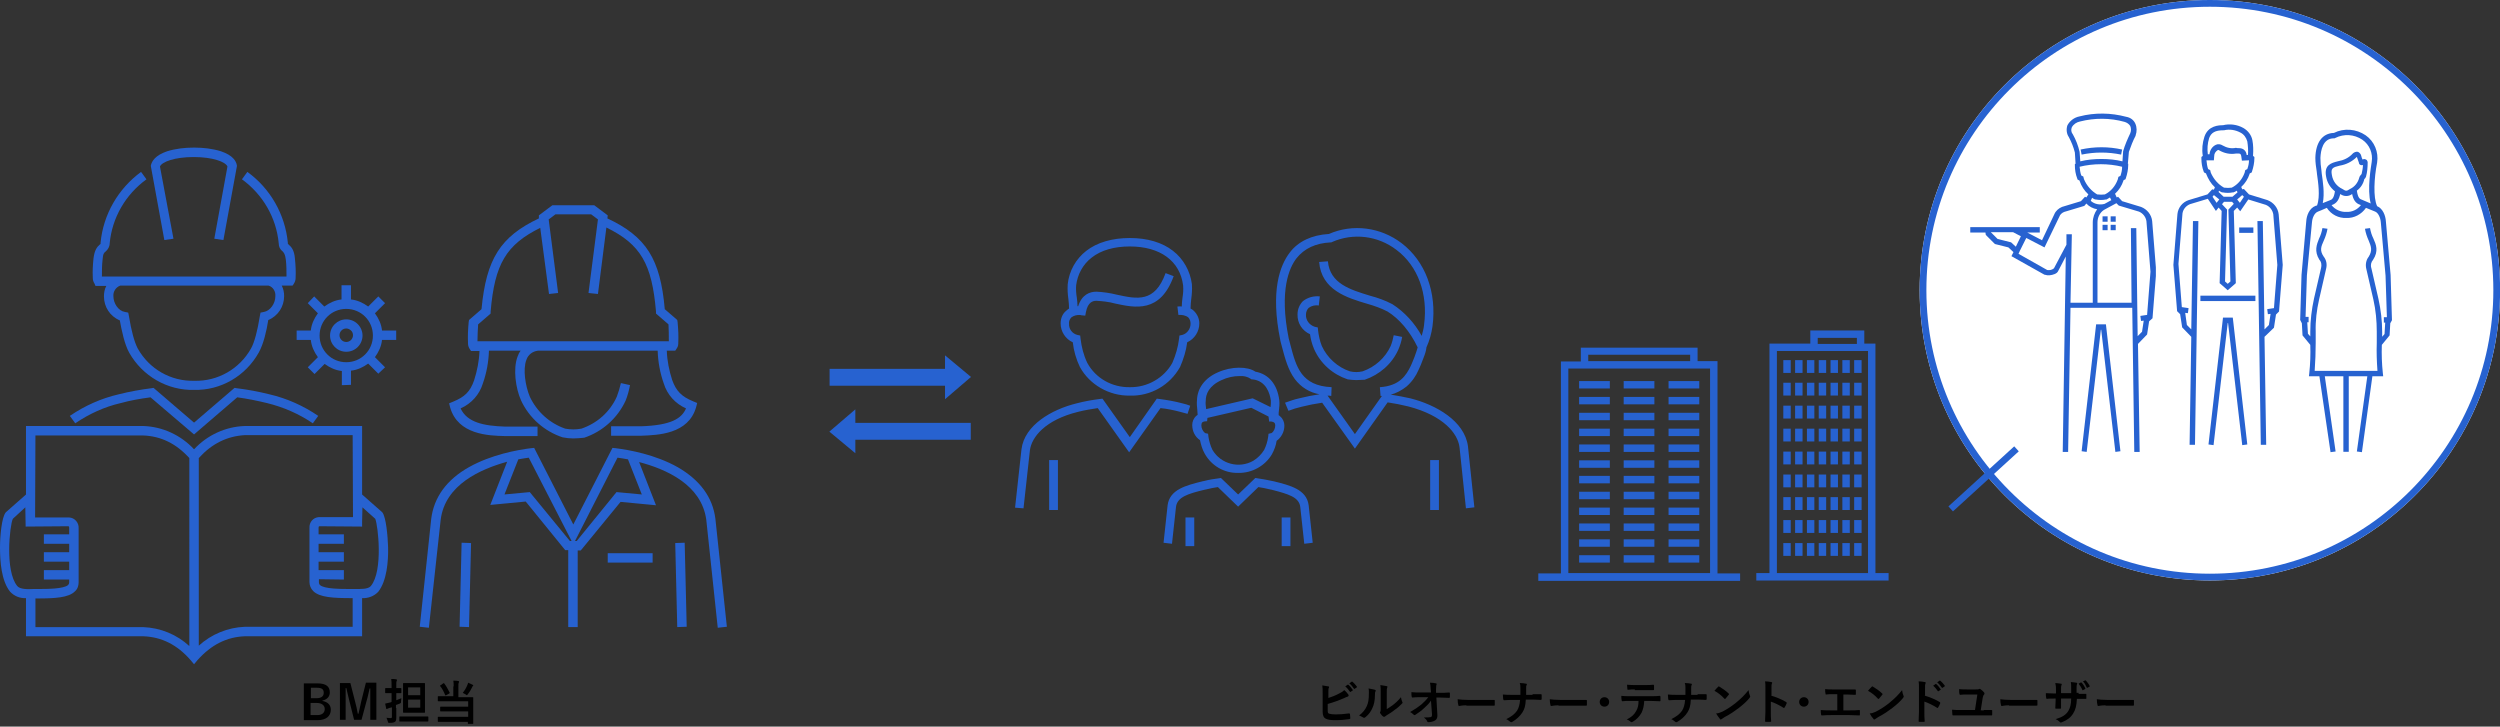 <?xml version="1.0" encoding="utf-8"?>
<!-- Generator: Adobe Illustrator 27.0.1, SVG Export Plug-In . SVG Version: 6.00 Build 0)  -->
<svg version="1.1" id="レイヤー_1" xmlns="http://www.w3.org/2000/svg" xmlns:xlink="http://www.w3.org/1999/xlink" x="0px"
	 y="0px" viewBox="0 0 740.8 215.3" style="enable-background:new 0 0 740.8 215.3;" xml:space="preserve">
<rect x="0" y="0" width="740.8" height="215.3" fill="#333333" stroke="none"/>
<style type="text/css">
	.st0{fill:#FFFFFF;}
	.st1{fill:none;stroke:#2762D0;stroke-width:2;}
	.st2{enable-background:new    ;}
	.st3{fill:#2762D0;}
	.st4{clip-path:url(#SVGID_00000113335217877577747460000011283740958576445865_);}
	.st5{clip-path:url(#SVGID_00000013877866415920670420000014019944566750731427_);}
	.st6{clip-path:url(#SVGID_00000011030608206851678630000009143316432368429710_);}
	.st7{clip-path:url(#SVGID_00000046323760829512652360000015579251844067413934_);}
	.st8{clip-path:url(#SVGID_00000176035942435947395940000007853448191153268899_);}
	.st9{clip-path:url(#SVGID_00000081611725464454561920000000352755300375185585_);}
</style>
<g id="グループ_234" transform="translate(-231.172 -2630.703)">
	<g id="楕円形_21" transform="translate(800 2630.703)">
		<circle class="st0" cx="86" cy="86" r="86"/>
		<circle class="st1" cx="86" cy="86" r="85"/>
	</g>
	<path id="パス_483" class="st1" d="M828.7,2763.7l-19.5,17.8"/>
	<g class="st2">
		<path d="M624.6,2837.6c1.2-0.4,2.3-0.8,3.4-1.4c0.8-0.4,1.1-0.6,1.5-1c0.5,0.4,1,1,1.2,1.3c0.1,0.1,0.1,0.2,0.1,0.3
			c0,0.1-0.1,0.2-0.2,0.3c-0.4,0.1-0.8,0.3-1.2,0.5c-1.4,0.6-3,1.2-4.8,1.7v1.9c0,0.7,0.1,0.9,0.5,1c0.4,0.1,0.9,0.2,1.8,0.2
			c1.3,0,2.5-0.1,4-0.3c0.2,0,0.2,0,0.3,0.2c0,0.4,0.1,0.9,0.1,1.2c0,0.2-0.1,0.2-0.3,0.3c-1.6,0.2-2.4,0.3-4.2,0.3
			c-1.2,0-2.1-0.1-2.7-0.4c-0.7-0.3-1-1-1-2.1v-5.2c0-1.3,0-1.9-0.1-2.6c0.7,0.1,1.3,0.2,1.8,0.3c0.2,0,0.2,0.1,0.2,0.2
			c0,0.1,0,0.2-0.1,0.3c-0.1,0.2-0.1,0.6-0.1,1.3V2837.6z M630.5,2833.6c0.1-0.1,0.1,0,0.2,0c0.4,0.3,0.9,0.9,1.3,1.5
			c0.1,0.1,0.1,0.2,0,0.2l-0.6,0.4c-0.1,0.1-0.2,0.1-0.2,0c-0.4-0.6-0.9-1.2-1.4-1.6L630.5,2833.6z M631.7,2832.7
			c0.1-0.1,0.1,0,0.2,0c0.5,0.4,1,1,1.3,1.4c0.1,0.1,0.1,0.2,0,0.3l-0.6,0.4c-0.1,0.1-0.2,0-0.2,0c-0.4-0.6-0.8-1.1-1.4-1.6
			L631.7,2832.7z"/>
		<path d="M638.6,2835.1c0.2,0.1,0.3,0.2,0.2,0.4c-0.2,0.3-0.2,0.6-0.2,1c0,1.8-0.3,3.1-0.8,4.1c-0.4,0.9-1,1.8-2,2.6
			c-0.1,0.1-0.3,0.2-0.4,0.2c-0.1,0-0.2,0-0.3-0.1c-0.4-0.2-0.7-0.4-1.2-0.6c1.1-0.8,1.8-1.7,2.3-2.8c0.4-1,0.6-1.7,0.6-4
			c0-0.5,0-0.8-0.1-1.2C637.7,2834.9,638.3,2835,638.6,2835.1z M641.8,2841c0.7-0.4,1.3-0.8,2-1.3c0.8-0.6,1.7-1.4,2.5-2.4
			c0.1,0.5,0.2,1,0.4,1.4c0,0.1,0.1,0.2,0.1,0.2c0,0.1-0.1,0.2-0.2,0.3c-0.7,0.7-1.3,1.3-2.1,1.8c-0.7,0.6-1.5,1.1-2.5,1.7
			c-0.3,0.2-0.3,0.2-0.4,0.3c-0.1,0.1-0.2,0.1-0.3,0.1c-0.1,0-0.2,0-0.3-0.1c-0.3-0.2-0.6-0.6-0.8-0.9c-0.1-0.1-0.1-0.2-0.1-0.3
			c0-0.1,0-0.1,0.1-0.2c0.1-0.2,0.1-0.3,0.1-1.1v-4.4c0-1.2,0-1.8-0.1-2.4c0.6,0.1,1.3,0.2,1.8,0.3c0.2,0,0.3,0.1,0.3,0.2
			c0,0.1,0,0.2-0.1,0.3c-0.1,0.3-0.1,0.5-0.1,1.6V2841z"/>
		<path d="M655.2,2838.3c-0.5,0.8-1.1,1.4-2,2.2c-0.7,0.7-1.8,1.5-2.6,2c-0.1,0.1-0.2,0.1-0.3,0.1c-0.1,0-0.2,0-0.2-0.1
			c-0.3-0.3-0.8-0.7-1.1-0.8c1.4-0.8,2.3-1.4,3.3-2.2c0.8-0.7,1.5-1.4,2.1-2.2l-2.5,0c-0.7,0-1.5,0-2.2,0.1c-0.1,0-0.2-0.1-0.2-0.2
			c-0.1-0.3-0.1-0.8-0.1-1.4c0.8,0.1,1.7,0.1,2.5,0.1h3.3l-0.1-1.2c0-0.7-0.1-1.2-0.2-1.7c0.8,0,1.3,0.1,1.8,0.2
			c0.1,0,0.2,0.1,0.2,0.2c0,0.1,0,0.1-0.1,0.2c0,0.2-0.1,0.4-0.1,1.3l0,1.1h1.2c1,0,1.7,0,2.7-0.1c0.1,0,0.2,0.1,0.2,0.2
			c0,0.4,0,0.8,0,1.2c0,0.1-0.1,0.2-0.2,0.2c-1,0-1.8-0.1-2.7-0.1h-1.1l0.3,5.3c0,0.7-0.2,1.2-0.7,1.5c-0.5,0.3-1.3,0.5-1.9,0.5
			c-0.3,0-0.4-0.1-0.4-0.2c-0.2-0.5-0.5-0.8-1-1.2c1.1,0,1.5,0,2-0.1c0.3-0.1,0.4-0.2,0.4-0.8L655.2,2838.3z"/>
		<path d="M665.7,2839.7c-1.4,0-1.9,0.2-2.1,0.2c-0.2,0-0.3-0.1-0.3-0.3c-0.1-0.3-0.2-1-0.2-1.7c0.9,0.1,1.6,0.2,3,0.2h4.5
			c1.1,0,2.1,0,3.2,0c0.2,0,0.3,0,0.3,0.2c0,0.4,0,0.9,0,1.3c0,0.2-0.1,0.2-0.3,0.2c-1,0-2.1,0-3.1,0H665.7z"/>
		<path d="M685.3,2836.4c0.8,0,1.7,0,2.4,0c0.2,0,0.3,0,0.3,0.3c0,0.3,0,0.7,0,1.1c0,0.2-0.1,0.3-0.3,0.3c-0.5,0-1.6-0.1-2.4-0.1h-2
			c-0.1,2-0.4,2.8-1,3.8c-0.7,1.1-1.8,2.1-3,2.8c-0.1,0.1-0.2,0.1-0.3,0.1c-0.1,0-0.2,0-0.3-0.1c-0.4-0.3-0.7-0.6-1.2-0.8
			c1.6-0.8,2.5-1.5,3.2-2.5c0.5-0.8,0.8-1.8,0.9-3.2h-2.7c-0.7,0-1.5,0.1-2,0.1c-0.2,0-0.2-0.1-0.3-0.3c0-0.3-0.1-0.9-0.1-1.4
			c0.9,0.1,1.7,0.1,2.4,0.1h2.8c0-0.7,0-1.5,0-2.1c0-0.4,0-0.9-0.2-1.4c0.7,0,1.4,0.1,1.9,0.2c0.2,0,0.2,0.1,0.2,0.2
			c0,0.1,0,0.2-0.1,0.3c-0.1,0.1-0.1,0.5-0.1,0.9c0,0.7,0,1.1,0,1.9H685.3z"/>
		<path d="M693,2839.7c-1.4,0-1.9,0.2-2.1,0.2c-0.2,0-0.3-0.1-0.3-0.3c-0.1-0.3-0.2-1-0.2-1.7c0.9,0.1,1.6,0.2,3,0.2h4.5
			c1.1,0,2.1,0,3.2,0c0.2,0,0.3,0,0.3,0.2c0,0.4,0,0.9,0,1.3c0,0.2-0.1,0.2-0.3,0.2c-1,0-2.1,0-3.1,0H693z"/>
		<path d="M708,2838.7c0,0.8-0.6,1.4-1.4,1.4s-1.4-0.6-1.4-1.4s0.6-1.4,1.4-1.4S708,2837.9,708,2838.7z"/>
		<path d="M718.4,2838.3c-0.1,1.6-0.3,2.5-0.8,3.6c-0.6,1.1-1.6,2.1-2.5,2.6c-0.2,0.1-0.3,0.2-0.4,0.2c-0.1,0-0.2,0-0.3-0.1
			c-0.3-0.3-0.8-0.6-1.2-0.7c1.4-0.7,2.2-1.4,2.8-2.5c0.5-0.9,0.7-1.7,0.7-3H714c-0.7,0-1.4,0-2.1,0.1c-0.1,0-0.2-0.1-0.2-0.3
			c-0.1-0.4-0.1-0.9-0.1-1.3c0.8,0.1,1.6,0.1,2.4,0.1h6.3c1.1,0,1.9,0,2.7-0.1c0.1,0,0.2,0.1,0.2,0.3c0,0.2,0,0.9,0,1.1
			c0,0.2-0.1,0.2-0.2,0.2c-0.7,0-1.7-0.1-2.7-0.1H718.4z M715.6,2835c-0.6,0-1.2,0-2,0.1c-0.2,0-0.2-0.1-0.2-0.2
			c0-0.3-0.1-0.8-0.1-1.3c1,0.1,1.7,0.1,2.3,0.1h3.1c0.8,0,1.7,0,2.4-0.1c0.1,0,0.2,0.1,0.2,0.3c0,0.3,0,0.7,0,1
			c0,0.2,0,0.3-0.2,0.3c-0.8,0-1.6,0-2.4,0H715.6z"/>
		<path d="M734.2,2836.4c0.8,0,1.7,0,2.4,0c0.2,0,0.3,0,0.3,0.3c0,0.3,0,0.7,0,1.1c0,0.2-0.1,0.3-0.3,0.3c-0.5,0-1.6-0.1-2.4-0.1h-2
			c-0.1,2-0.4,2.8-1,3.8c-0.7,1.1-1.8,2.1-3,2.8c-0.1,0.1-0.2,0.1-0.3,0.1c-0.1,0-0.2,0-0.3-0.1c-0.4-0.3-0.7-0.6-1.2-0.8
			c1.6-0.8,2.5-1.5,3.2-2.5c0.5-0.8,0.8-1.8,0.9-3.2h-2.7c-0.7,0-1.5,0.1-2,0.1c-0.2,0-0.2-0.1-0.3-0.3c0-0.3-0.1-0.9-0.1-1.4
			c0.9,0.1,1.7,0.1,2.4,0.1h2.8c0-0.7,0-1.5,0-2.1c0-0.4,0-0.9-0.2-1.4c0.7,0,1.4,0.1,1.9,0.2c0.2,0,0.2,0.1,0.2,0.2
			c0,0.1,0,0.2-0.1,0.3c-0.1,0.1-0.1,0.5-0.1,0.9c0,0.7,0,1.1,0,1.9H734.2z"/>
		<path d="M740.3,2834.2c0.1-0.1,0.1-0.1,0.2-0.1c0.1,0,0.1,0,0.2,0.1c0.7,0.4,1.9,1.2,2.7,2c0.1,0.1,0.1,0.1,0.1,0.2
			c0,0.1,0,0.1-0.1,0.2c-0.2,0.3-0.7,0.8-0.9,1.1c-0.1,0.1-0.1,0.1-0.2,0.1s-0.1,0-0.2-0.1c-0.8-0.9-1.8-1.7-2.9-2.3
			C739.6,2834.9,740,2834.5,740.3,2834.2z M741.5,2841.6c1.7-0.9,2.6-1.5,4-2.6c1.7-1.4,2.6-2.3,3.8-3.8c0.1,0.7,0.2,1.2,0.4,1.6
			c0,0.1,0.1,0.2,0.1,0.3c0,0.1-0.1,0.2-0.2,0.4c-0.7,0.9-1.9,2-3.2,3c-1.2,0.9-2.3,1.7-4.2,2.7c-0.6,0.4-0.8,0.5-0.9,0.6
			c-0.1,0.1-0.2,0.1-0.3,0.1c-0.1,0-0.2-0.1-0.2-0.2c-0.3-0.4-0.8-1-1.1-1.6C740.3,2842.1,740.8,2841.9,741.5,2841.6z"/>
		<path d="M755.9,2836.8c1.7,0.5,3.1,1.1,4.5,1.9c0.2,0.1,0.2,0.2,0.2,0.4c-0.2,0.5-0.4,0.9-0.6,1.2c-0.1,0.1-0.1,0.2-0.2,0.2
			c0,0-0.1,0-0.2-0.1c-1.3-0.8-2.5-1.4-3.7-1.8v3.1c0,0.9,0,1.7,0.1,2.7c0,0.2-0.1,0.2-0.3,0.2c-0.4,0-0.8,0-1.2,0
			c-0.2,0-0.3,0-0.3-0.2c0-1,0.1-1.9,0.1-2.8v-6.9c0-1,0-1.5-0.1-2.1c0.6,0,1.3,0.1,1.8,0.2c0.2,0,0.3,0.1,0.3,0.2
			c0,0.1,0,0.2-0.1,0.3c-0.1,0.2-0.1,0.5-0.1,1.3V2836.8z"/>
		<path d="M767.1,2838.7c0,0.8-0.6,1.4-1.4,1.4s-1.4-0.6-1.4-1.4s0.6-1.4,1.4-1.4S767.1,2837.9,767.1,2838.7z"/>
		<path d="M777.3,2841.2h2c0.9,0,1.9,0,2.8-0.1c0.2,0,0.2,0.1,0.2,0.2c0,0.4,0,0.8,0,1.1c0,0.2,0,0.3-0.2,0.3
			c-0.7,0-1.9-0.1-2.8-0.1h-5.6c-0.6,0-1.5,0-2.6,0.1c-0.2,0-0.3,0-0.3-0.3c-0.1-0.3-0.1-0.8-0.1-1.3c1,0.1,2.1,0.1,3,0.1h1.9v-4.8
			h-1.1c-1,0-1.6,0-2.2,0.1c-0.2,0-0.2-0.1-0.2-0.3c-0.1-0.3-0.1-0.8-0.1-1.3c0.7,0.1,1.3,0.1,2.4,0.1h4c0.9,0,1.6,0,2.5,0
			c0.1,0,0.2,0.1,0.2,0.2c0,0.4,0,0.7,0,1.1c0,0.2,0,0.3-0.2,0.3c-0.9,0-1.6-0.1-2.4-0.1h-1.1V2841.2z"/>
		<path d="M785.8,2834.2c0.1-0.1,0.1-0.1,0.2-0.1c0.1,0,0.1,0,0.2,0.1c0.7,0.4,1.9,1.2,2.7,2c0.1,0.1,0.1,0.1,0.1,0.2
			c0,0.1,0,0.1-0.1,0.2c-0.2,0.3-0.7,0.8-0.9,1.1c-0.1,0.1-0.1,0.1-0.2,0.1c-0.1,0-0.1,0-0.2-0.1c-0.8-0.9-1.8-1.7-2.9-2.3
			C785.1,2834.9,785.5,2834.5,785.8,2834.2z M787,2841.6c1.7-0.9,2.6-1.5,4-2.6c1.7-1.4,2.6-2.3,3.8-3.8c0.1,0.7,0.2,1.2,0.4,1.6
			c0,0.1,0.1,0.2,0.1,0.3c0,0.1-0.1,0.2-0.2,0.4c-0.7,0.9-1.9,2-3.2,3c-1.2,0.9-2.3,1.7-4.2,2.7c-0.6,0.4-0.8,0.5-0.9,0.6
			c-0.1,0.1-0.2,0.1-0.3,0.1c-0.1,0-0.2-0.1-0.2-0.2c-0.4-0.4-0.8-1-1.1-1.6C785.8,2842.1,786.3,2841.9,787,2841.6z"/>
		<path d="M801.4,2836.8c1.7,0.5,3.1,1.1,4.5,1.9c0.2,0.1,0.2,0.2,0.2,0.4c-0.2,0.5-0.4,0.9-0.6,1.2c-0.1,0.1-0.1,0.2-0.2,0.2
			c0,0-0.1,0-0.2-0.1c-1.3-0.8-2.5-1.4-3.7-1.8v3.1c0,0.9,0,1.7,0.1,2.7c0,0.2-0.1,0.2-0.3,0.2c-0.4,0-0.8,0-1.2,0
			c-0.2,0-0.3,0-0.3-0.2c0-1,0.1-1.9,0.1-2.8v-6.9c0-1,0-1.5-0.1-2.1c0.6,0,1.3,0.1,1.8,0.2c0.2,0,0.3,0.1,0.3,0.2
			c0,0.1,0,0.2-0.1,0.3c-0.1,0.2-0.1,0.5-0.1,1.3V2836.8z M804.7,2833.4c0.1-0.1,0.1,0,0.2,0c0.4,0.3,0.9,0.9,1.3,1.5
			c0.1,0.1,0.1,0.2,0,0.2l-0.6,0.4c-0.1,0.1-0.2,0.1-0.2,0c-0.4-0.6-0.9-1.2-1.4-1.6L804.7,2833.4z M805.9,2832.4
			c0.1-0.1,0.1,0,0.2,0c0.5,0.4,1,1,1.3,1.4c0.1,0.1,0.1,0.2,0,0.3l-0.6,0.4c-0.1,0.1-0.2,0-0.2,0c-0.4-0.6-0.8-1.1-1.4-1.6
			L805.9,2832.4z"/>
		<path d="M819,2841.1c0.7,0,1.5,0,2.2,0c0.3,0,0.3,0,0.3,0.2c0,0.4,0,0.7,0,1.1c0,0.2,0,0.3-0.2,0.3c-0.8,0-1.7,0-2.5,0h-6.6
			c-1,0-1.7,0-2.2,0c-0.2,0-0.3,0-0.3-0.3c0-0.3-0.1-0.9-0.1-1.4c0.8,0.1,1.7,0.1,2.5,0.1h4.3l0.7-4.6h-3.1c-0.7,0-1.4,0-2,0.1
			c-0.1,0-0.2-0.1-0.2-0.3c-0.1-0.2-0.1-0.8-0.1-1.4c0.7,0.1,1.5,0.1,2.4,0.1h2.5c0.6,0,0.8,0,1-0.1c0.1,0,0.2-0.1,0.2-0.1
			s0.1,0,0.2,0.1c0.3,0.2,0.8,0.6,1.1,1c0.1,0.1,0.1,0.2,0.1,0.3c0,0.1,0,0.2-0.1,0.3c-0.2,0.2-0.3,0.4-0.4,0.9l-0.6,3.8H819z"/>
		<path d="M826.5,2839.7c-1.4,0-1.9,0.2-2.1,0.2c-0.2,0-0.3-0.1-0.3-0.3c-0.1-0.3-0.2-1-0.2-1.7c0.9,0.1,1.6,0.2,3,0.2h4.5
			c1.1,0,2.1,0,3.2,0c0.2,0,0.3,0,0.3,0.2c0,0.4,0,0.9,0,1.3c0,0.2-0.1,0.2-0.3,0.2c-1,0-2.1,0-3.1,0H826.5z"/>
		<path d="M847.1,2836.3c0.7,0,1.5,0,2.1,0c0.2,0,0.2,0.1,0.2,0.2c0,0.3,0,0.8,0,1.1c0,0.2,0,0.2-0.2,0.2c-0.5,0-1.3,0-2,0h-0.6
			c-0.1,2-0.4,3.2-1.1,4.3c-0.7,1.2-1.8,2-3.3,2.6c-0.2,0.1-0.3,0.1-0.4,0.1s-0.2,0-0.3-0.2c-0.4-0.4-0.7-0.6-1.2-0.8
			c2-0.6,3.1-1.3,3.8-2.5c0.5-0.9,0.8-1.9,0.8-3.6h-3v0.5c0,0.8,0,1.6,0,2.3c0,0.2-0.1,0.2-0.2,0.2c-0.4,0-0.8,0-1.2,0
			c-0.2,0-0.3,0-0.3-0.2c0-0.7,0.1-1.4,0.1-2.3v-0.5H840c-0.8,0-1.9,0-2.3,0.1c-0.1,0-0.2-0.1-0.2-0.3c-0.1-0.3-0.1-0.8-0.1-1.4
			c0.6,0,1.5,0.1,2.6,0.1h0.4v-1c0-0.9,0-1.2-0.2-2.1c0.7,0.1,1.4,0.1,1.7,0.2c0.2,0,0.2,0.1,0.2,0.2c0,0.1,0,0.2-0.1,0.3
			c-0.1,0.3-0.1,0.4-0.1,1.3v1h3l0-1.4c0-0.8,0-1.4-0.1-1.9c0.5,0.1,1.3,0.1,1.6,0.2c0.2,0,0.3,0.1,0.3,0.2c0,0.1,0,0.1-0.1,0.3
			c-0.1,0.3-0.1,0.6-0.1,1.2v1.3H847.1z M847.8,2832.9c0.1,0,0.1,0,0.2,0.1c0.4,0.4,0.8,1,1.1,1.7c0,0.1,0,0.2-0.1,0.2l-0.6,0.3
			c-0.1,0.1-0.2,0-0.2-0.1c-0.3-0.7-0.7-1.3-1.1-1.8L847.8,2832.9z M849.1,2832.3c0.1,0,0.1,0,0.2,0.1c0.4,0.5,0.9,1.1,1.1,1.6
			c0,0.1,0,0.2-0.1,0.2l-0.6,0.3c-0.1,0.1-0.2,0-0.2-0.1c-0.3-0.7-0.6-1.3-1.1-1.8L849.1,2832.3z"/>
		<path d="M855.1,2839.7c-1.4,0-1.9,0.2-2.1,0.2c-0.2,0-0.3-0.1-0.3-0.3c-0.1-0.3-0.2-1-0.2-1.7c0.9,0.1,1.6,0.2,3,0.2h4.5
			c1.1,0,2.1,0,3.2,0c0.2,0,0.3,0,0.3,0.2c0,0.4,0,0.9,0,1.3c0,0.2-0.1,0.2-0.3,0.2c-1,0-2.1,0-3.1,0H855.1z"/>
	</g>
	<g class="st2">
		<path d="M325.2,2833.2c2.7,0,3.7,1,3.7,2.7c0,1.2-0.8,2.1-2.2,2.4v0.1c1.6,0.3,2.5,1.2,2.5,2.6c0,1.9-1.4,3.1-3.9,3.1h-4.1v-10.9
			H325.2z M323.2,2837.6h1.7c1.5,0,2.2-0.6,2.2-1.6c0-1-0.5-1.5-2-1.5h-1.8V2837.6z M323.2,2842.6h2c1.4,0,2.2-0.7,2.2-1.8
			c0-1.1-0.9-1.8-2.4-1.8h-1.8V2842.6z"/>
		<path d="M342.7,2844h-1.8v-5.5c0-1.4,0-2.5,0-3.8h-0.2c-0.3,1.2-0.5,2.4-0.9,3.7l-1.5,5.6h-2.2l-1.4-5.6c-0.3-1.3-0.6-2.4-0.9-3.8
			h-0.2c0,1.3,0,2.5,0,3.9v5.5h-1.7v-10.9h3.1l1.4,5.5c0.3,1.1,0.6,2.4,0.8,3.6h0.2c0.3-1.2,0.5-2.3,0.8-3.6l1.4-5.6h3.1V2844z"/>
		<path d="M348.6,2840.5c0,1,0,2.1,0,2.8c0,0.7-0.1,1.1-0.4,1.3c-0.3,0.2-0.7,0.3-1.6,0.3c-0.4,0-0.4,0-0.5-0.4
			c-0.1-0.4-0.3-0.8-0.4-1.1c0.4,0,0.8,0.1,1.2,0.1c0.3,0,0.4-0.1,0.4-0.4v-2.8l-0.8,0.2c-0.3,0.1-0.4,0.2-0.5,0.2
			c-0.1,0.1-0.2,0.1-0.2,0.1c-0.1,0-0.2,0-0.2-0.2c-0.1-0.4-0.2-0.9-0.3-1.4c0.4-0.1,0.8-0.2,1.3-0.3c0.2,0,0.4-0.1,0.6-0.2v-2.6
			h-0.3c-1,0-1.3,0-1.4,0c-0.1,0-0.2,0-0.2-0.2v-1.1c0-0.1,0-0.2,0.2-0.2c0.1,0,0.4,0,1.4,0h0.3v-0.7c0-0.9,0-1.3-0.1-2
			c0.5,0,1,0,1.5,0.1c0.1,0,0.2,0.1,0.2,0.2c0,0.1,0,0.2-0.1,0.3c-0.1,0.2-0.1,0.5-0.1,1.4v0.7c0.9,0,1.2,0,1.3,0
			c0.1,0,0.2,0,0.2,0.2v1.1c0,0.1,0,0.2-0.2,0.2c-0.1,0-0.4,0-1.3,0v2.1c0.5-0.2,1-0.4,1.5-0.6c0,0.3-0.1,0.6-0.1,1
			c0,0.4,0,0.4-0.4,0.6c-0.3,0.1-0.7,0.3-1.1,0.4V2840.5z M351.5,2844.5c-1.4,0-1.8,0-1.9,0c-0.1,0-0.1,0-0.1-0.2v-1.1
			c0-0.1,0-0.2,0.1-0.2c0.1,0,0.6,0,1.9,0h4.5c1.4,0,1.8,0,1.9,0c0.1,0,0.2,0,0.2,0.2v1.1c0,0.1,0,0.2-0.2,0.2c-0.1,0-0.5,0-1.9,0
			H351.5z M355.2,2833.1c1.2,0,1.6,0,1.7,0c0.1,0,0.2,0,0.2,0.2c0,0.1,0,0.6,0,1.9v4.6c0,1.2,0,1.8,0,1.9c0,0.2,0,0.2-0.2,0.2
			c-0.1,0-0.5,0-1.7,0h-2.7c-1.2,0-1.6,0-1.7,0c-0.1,0-0.2,0-0.2-0.2c0-0.1,0-0.7,0-1.9v-4.6c0-1.2,0-1.8,0-1.9c0-0.1,0-0.2,0.2-0.2
			c0.1,0,0.5,0,1.7,0H355.2z M352.1,2834.4v2.3h3.6v-2.3H352.1z M355.7,2838h-3.6v2.4h3.6V2838z"/>
		<path d="M365.6,2834.1c0-0.7,0-1.2-0.1-1.7c0.5,0,1.1,0,1.5,0.1c0.1,0,0.2,0.1,0.2,0.2c0,0.1,0,0.2-0.1,0.3
			c-0.1,0.2-0.1,0.4-0.1,1.1v3.2h2.3c1.4,0,1.8,0,1.9,0c0.2,0,0.2,0,0.2,0.2c0,0.1,0,0.6,0,1.7v4c0,1.3,0,1.8,0,1.9
			c0,0.1,0,0.1-0.2,0.1h-1.2c-0.1,0-0.2,0-0.2-0.1v-0.5H363c-1.4,0-1.8,0-1.9,0c-0.1,0-0.2,0-0.2-0.2v-1.1c0-0.2,0-0.2,0.2-0.2
			c0.1,0,0.6,0,1.9,0h6.9v-1.6h-6.2c-1.4,0-1.8,0-1.9,0c-0.2,0-0.2,0-0.2-0.2v-1c0-0.1,0-0.2,0.2-0.2c0.1,0,0.5,0,1.9,0h6.2v-1.6
			h-6.9c-1.4,0-1.8,0-1.9,0c-0.1,0-0.2,0-0.2-0.2v-1.1c0-0.2,0-0.2,0.2-0.2c0.1,0,0.5,0,1.9,0h2.5V2834.1z M362.5,2833.2
			c0.2-0.1,0.2-0.1,0.3,0c0.6,0.8,1.1,1.7,1.6,2.7c0.1,0.1,0,0.2-0.1,0.3l-0.9,0.5c-0.2,0.1-0.2,0.1-0.3,0c-0.4-1-0.9-2-1.5-2.7
			c-0.1-0.1-0.1-0.2,0.1-0.2L362.5,2833.2z M369.7,2833.6c0.1-0.2,0.1-0.4,0.2-0.6c0.4,0.2,0.9,0.4,1.3,0.6c0.1,0.1,0.2,0.1,0.2,0.2
			c0,0.1,0,0.1-0.1,0.2c-0.1,0.1-0.2,0.1-0.2,0.3c-0.4,0.8-0.8,1.5-1.3,2.1c-0.1,0.2-0.2,0.3-0.3,0.3c-0.1,0-0.2-0.1-0.3-0.2
			c-0.3-0.2-0.7-0.4-0.9-0.5C368.8,2835.4,369.4,2834.4,369.7,2833.6z"/>
	</g>
	<g id="グループ_167" transform="translate(-10 1209)">
		<rect id="長方形_355" x="487" y="1531" class="st3" width="38" height="5"/>
		<path id="パス_425" class="st3" d="M521.2,1527v13l7.7-6.6L521.2,1527z"/>
	</g>
	<g id="グループ_168" transform="translate(1005.828 4292.007) rotate(180)">
		<rect id="長方形_355-2" x="487" y="1531" class="st3" width="38" height="5"/>
		<path id="パス_425-2" class="st3" d="M521.2,1527v13l7.7-6.6L521.2,1527z"/>
	</g>
	<g id="グループ_201" transform="translate(815 2664.312)">
		<g>
			<defs>
				<rect id="SVGID_1_" x="0" y="0" width="55" height="100.3"/>
			</defs>
			<clipPath id="SVGID_00000082341037769717576010000017689206221356268735_">
				<use xlink:href="#SVGID_1_"  style="overflow:visible;"/>
			</clipPath>
			
				<g id="グループ_190" transform="translate(0 0)" style="clip-path:url(#SVGID_00000082341037769717576010000017689206221356268735_);">
				<path id="パス_473" class="st3" d="M43,100.3l-4.2-36.2h-0.1l-4.2,36.2l-1.5-0.2l4.3-37.6h2.9l4.3,37.6L43,100.3z M29,100.3
					l-1.6,0l0.9-57.9l-2.2,4.2c-0.2,0.5-0.6,0.8-1.1,1C24,48,23,48.1,22.1,47.8l-0.1,0l-9.8-5.5l0.6-1.2l-1.5-1.4l-4-1L4.6,36
					l-0.1-0.7H0v-1.6h20.6v1.6h-3.7l4.4,2.3l0-0.1l3.6-7.6c0.4-1,1.3-1.8,2.3-2.2l5.6-1.7l1.2-1.3l0.4,0.2L35,24
					c-1.2-1.1-2.1-2.5-2.6-4l0-0.1l-0.6-0.3l-0.1-0.3c-0.5-1.3-0.7-2.6-0.7-3.9v-0.4l0.2-0.1l-0.2-3.3c-0.4-1.6-1-3.1-1.8-4.6
					c-0.7-1-0.8-2.4-0.4-3.5c0.7-1.3,2-2.3,3.5-2.6c4.6-1.2,9.4-1.1,13.9,0.1c1.2,0.2,2.2,0.9,2.7,2c0.5,1.1,0.5,2.4,0.1,3.5l0,0.1
					c-0.8,1.5-1.4,3.1-2,4.8l-0.3,3.5l0.1,0v0.4c0,1.3-0.3,2.7-0.7,3.9l-0.1,0.3l-0.6,0.3l0,0.1c-0.5,1.5-1.3,2.8-2.5,3.9l0.5,1.1
					l0.4-0.2l1.2,1.3l5.6,1.7c1.8,0.7,3.1,2.3,3.3,4.2l1.2,15l-1.1,13.8L53,61.6l-0.6,3.9l-2.7,2.8l0.5,32l-1.6,0L48,57.6H29.7
					L29,100.3z M49.2,34L49.6,66l1.3-1.3l0.5-3.3l-0.8,0.1L50.4,60l2-0.3l1-12.8l-1.2-15c-0.2-1.2-1-2.3-2.2-2.8l-6-1.8l-0.7-0.7
					l-3.7,2c-1.2,0.8-1.9,2.2-1.9,3.7v23.8h10.1L47.6,34L49.2,34z M29.7,56.1h6.6V32.3c0-1.4,0.5-2.8,1.3-3.9
					c-1.2-0.2-2.4-0.8-3.2-1.7l-0.6,0.7l-6,1.8c-0.7,0.3-1.2,0.8-1.4,1.4l-4.4,9.1l-5.4-2.8l-1.9,3.8l0,0l-0.4,0.9l8.5,4.8
					c0.7,0.1,1.4,0,2-0.5l3.7-7l0-3.1l1.6,0L29.7,56.1z M8.1,37.2l4,1l1.4,1.3l1.5-3.1l-2.3-1.2H6.1l0,0L8.1,37.2z M35.7,25.9
					c1.1,1,2.7,1.3,4.1,0.9l2-1.1l-0.4-0.8c-0.3,0.2-0.7,0.4-1,0.6l-0.2,0c-1,0.2-2,0.2-3,0l-0.2,0c-0.3-0.1-0.6-0.3-0.9-0.5
					L35.7,25.9z M37.6,24c0.8,0.1,1.6,0.1,2.3,0c1.8-0.9,3.1-2.5,3.8-4.4l0.2-0.8l0.6-0.3c0.3-0.9,0.5-1.7,0.5-2.7
					c-4.1-1-8.5-1-12.6,0c0.1,0.9,0.2,1.8,0.5,2.6l0.6,0.3l0.2,0.8C34.5,21.4,35.9,23,37.6,24 M38.9,13.5c2.1,0,4.2,0.2,6.2,0.7
					l0.2-3c0.5-1.8,1.3-3.6,2.1-5.3c0.3-0.7,0.3-1.5,0-2.2c-0.4-0.6-1-1-1.7-1.2c-4.3-1.2-8.9-1.2-13.2-0.1c-1,0.2-1.9,0.8-2.4,1.7
					c-0.3,0.7-0.2,1.5,0.3,2.1c0.9,1.6,1.6,3.4,2,5.2l0.2,2.8C34.6,13.7,36.7,13.5,38.9,13.5 M43.1,34.6h-1.5v-1.6h1.5V34.6z
					 M40.7,34.6h-1.5v-1.6h1.5L40.7,34.6z M43.1,32.1h-1.5v-1.6h1.5V32.1z M40.7,32.1h-1.5v-1.6h1.5L40.7,32.1z M33,12.2l-0.3-1.5
					c4.1-0.9,8.3-0.9,12.3,0l-0.3,1.5C40.8,11.4,36.9,11.4,33,12.2"/>
			</g>
		</g>
	</g>
	<g id="グループ_202" transform="translate(875.191 2667.607)">
		<g>
			<defs>
				<rect id="SVGID_00000048469501529665509680000002414706951772566194_" x="0" y="0" width="32.3" height="95"/>
			</defs>
			<clipPath id="SVGID_00000078042924038066487980000007408181383251214978_">
				<use xlink:href="#SVGID_00000048469501529665509680000002414706951772566194_"  style="overflow:visible;"/>
			</clipPath>
			
				<g id="グループ_192" transform="translate(0 0)" style="clip-path:url(#SVGID_00000078042924038066487980000007408181383251214978_);">
				<path id="パス_474" class="st3" d="M20.4,95l-4.2-36.2h-0.1L11.9,95l-1.5-0.2l4.3-37.6h2.9l4.3,37.6L20.4,95z M6.4,94.9
					l-1.6,0l0.5-32l-2.7-2.8l-0.6-3.9l-0.9-0.9L0,41.6l1.2-15.1c0.2-1.9,1.5-3.5,3.3-4.1l5.6-1.7l1.4-1.5l0.5,0.1l0.3-0.7
					c-1.2-1.1-2-2.5-2.6-4l0-0.1l-0.6-0.3L9,14c-0.5-1.3-0.7-2.6-0.7-3.9V9.6l0.4-0.3l0-0.1C8.4,7.4,8.6,5.4,9.2,3.6
					c1.1-3.3,4.3-3.4,5.5-3.4c2-0.5,4.2-0.2,6,0.8c1.4,0.8,2.4,2.1,2.7,3.6c0.3,1.5,0.3,3.1,0.2,4.6v0.1L24,9.6V10
					c0,1.3-0.3,2.7-0.7,3.9l-0.1,0.3l-0.6,0.3l0,0.1c-0.5,1.5-1.3,2.8-2.5,3.9l0.3,0.7l0.5-0.1l1.5,1.6l5.5,1.7
					c1.8,0.7,3.1,2.3,3.3,4.2l1.2,15l-1.1,13.8l-0.9,0.9l-0.6,3.9L27,62.9l0.5,32l-1.6,0l-1-66.3l1.6,0L27,60.7l1.3-1.3l0.5-3.3
					L28,56.2l-0.2-1.5l2-0.3l1-12.8l-1.2-15c-0.2-1.2-1-2.3-2.2-2.8l-5.2-1.6l-2.4,3.5l-0.9-1.1l-1,1l0.6,21.4l-2.4,2.1l-2.4-2.1
					l0.6-21.4l-0.9-1l-0.8,1l-2.4-3.6l-5.3,1.6c-1.2,0.5-2,1.5-2.2,2.7l-1.2,15l1,12.8l2,0.3l-0.2,1.5l-0.8-0.1L4,59.4l1.3,1.3
					l0.5-32.1l1.6,0L6.4,94.9z M15.3,46.5l0.8,0.7l0.8-0.7l-0.6-21.3l1.6-1.7l-0.5-0.6H15l-0.6,0.7l1.5,1.6L15.3,46.5z M18.9,22.2
					l0.8,1l1.2-1.8l-0.5-0.5h0L18.9,22.2z M11.6,21.4l1.2,1.8l0.8-1L12,20.9L11.6,21.4z M14.9,21.4h2.6l1.5-1.3l-0.2-0.5
					c-0.3,0.2-0.7,0.4-1,0.5l-0.2,0c-1,0.2-2,0.2-3,0l-0.2,0c-0.3-0.1-0.6-0.3-0.9-0.5L13.4,20L14.9,21.4z M15,18.7
					c0.8,0.1,1.6,0.1,2.3,0c1.8-0.9,3.1-2.5,3.8-4.4l0.2-0.8l0.6-0.3c0.3-0.8,0.5-1.7,0.5-2.6l-2.1,0.1l-0.2-1.4
					c-0.1-0.6-0.4-0.7-0.7-0.7s-0.6,0-0.9,0c-1.7,0.3-3.5-0.1-5-1c-0.1-0.1-0.3-0.1-0.4,0c-0.6,0.4-1,1-1,1.7l-0.1,1.3l-2.2,0
					c0.1,0.9,0.2,1.8,0.5,2.6l0.6,0.3l0.2,0.8C11.9,16.1,13.2,17.7,15,18.7 M19.5,7L19.5,7c1.2,0,2.1,0.8,2.2,2l0,0l0.4,0
					c0.1-1.3,0-2.7-0.2-4c-0.3-1.1-1-2.1-2-2.6c-1.5-0.8-3.2-1.1-4.9-0.7l-0.2,0c-2.4,0-3.6,0.7-4.2,2.3c-0.5,1.6-0.6,3.2-0.4,4.8
					l0.5,0c0.1-1.2,0.8-2.3,1.9-2.8c0.6-0.3,1.4-0.2,2,0.2c1.2,0.7,2.6,1,3.9,0.7C18.9,7,19.2,7,19.5,7 M24.3,52.3H8v-1.6h16.3
					L24.3,52.3z M23.7,32.1h-4.2v-1.6h4.2L23.7,32.1z"/>
			</g>
		</g>
	</g>
	<g id="グループ_203" transform="translate(912.757 2669.189)">
		<g>
			<defs>
				<rect id="SVGID_00000103223589629757095760000018111808102996119199_" x="0" y="0" width="27.2" height="95.5"/>
			</defs>
			<clipPath id="SVGID_00000148655330408467254130000015978321679301557897_">
				<use xlink:href="#SVGID_00000103223589629757095760000018111808102996119199_"  style="overflow:visible;"/>
			</clipPath>
			
				<g id="グループ_194" transform="translate(0 0)" style="clip-path:url(#SVGID_00000148655330408467254130000015978321679301557897_);">
				<path id="パス_475" class="st3" d="M18.3,95.5l-1.5-0.2L19.9,73h-5.5v22.4h-1.6V73H7.3l3.2,22.3L9,95.5L5.7,73H2.6l0.1-0.9
					c0.3-2.8,0.4-5.6,0.3-8.4l-2.3-2.8l-0.2-3.6L0,56.3L0.4,43l1.4-15.9c0.1-1.7,0.9-3.9,2.8-4.6L5,22.4c1-2.7,0.3-7,0-9.2l-0.1-0.9
					c-0.2-1.3-0.4-2.6-0.4-4C4.6,3.7,6.6,1,10,0.9c3-1.5,6.6-1.2,9.4,0.7c2.6,1.8,3.9,5,3.4,8.1c-0.9,4.6-1.2,10.3,0,12.9
					c1.7,0.7,2.5,2.8,2.6,4.5L26.8,43l0.4,13.4l-0.5,0.9l-0.2,3.6l-2.3,2.8c-0.1,2.8,0,5.6,0.3,8.4l0.1,0.9h-3.2L18.3,95.5z
					 M4.3,71.4h18.6c-0.2-2.8-0.3-5.6-0.2-8.3c0-1.1,0-2.3,0-3.3c0-3.2-0.3-6.4-1-9.5l-2.1-9.1c-0.3-1.2-0.1-2.6,0.7-3.6
					c1.2-1.9,0.7-3.1,0-4.8c-0.5-1.1-0.9-2.3-1.1-3.5l1.5-0.2c0.2,1.1,0.5,2.1,1,3.1c0.8,1.8,1.6,3.7-0.1,6.3
					c-0.6,0.7-0.8,1.6-0.5,2.5l2.1,9.1c0.7,3.2,1.1,6.5,1.1,9.8c0,0.5,0,1,0,1.4l0.7-0.8l0.2-3.4h-0.4v-1.6h0.9l-0.4-12.3l-1.4-15.8
					c-0.1-1.3-0.7-2.8-1.7-3.2l-2.7-1.1c-1.3,1.9-3.5,3.1-5.8,3c-2.3,0.1-4.5-1-5.8-3l-1.6,0.7l0,0l0,0l-1,0.4
					c-1.1,0.4-1.7,1.9-1.8,3.2L2,43.1L1.6,55.4h0.9v1.6H2.1l0.2,3.4l0.7,0.8c0-0.5,0-1,0-1.4c0-3.3,0.4-6.6,1.1-9.8l2.1-9.1
					c0.2-0.8,0.1-1.8-0.5-2.4c-1.6-2.6-0.8-4.5-0.1-6.3c0.5-1,0.8-2,1-3.1l1.5,0.2c-0.2,1.2-0.6,2.4-1.1,3.5c-0.8,1.8-1.3,2.9,0,4.8
					c0.8,1,1,2.3,0.7,3.5l-2.1,9.2c-0.7,3.1-1.1,6.3-1,9.5c0,1.1,0,2.2,0,3.3C4.6,65.8,4.5,68.6,4.3,71.4 M9.3,22.3
					c1,1.3,2.7,2.1,4.4,2c1.7,0.1,3.3-0.7,4.3-2l-0.2-0.1c-1.4-0.4-2.1-1.6-2.4-3.2c-1,0.8-2.5,0.8-3.5,0
					C11.5,20.6,10.9,21.8,9.3,22.3L9.3,22.3z M16.8,18c0.3,2.2,0.9,2.5,1.5,2.7l2.6,1.1c-1.1-4.3,0.1-10.9,0.3-12.3
					c0.4-2.5-0.6-5.1-2.8-6.6c-2.4-1.6-5.4-1.8-8-0.5l-0.2,0.1h-0.2C6.7,2.5,6.1,6.1,6,8.3c0,1.2,0.1,2.5,0.3,3.7l0.1,1
					c0.3,2.1,0.9,5.8,0.3,8.7l2-0.8c0.7-0.2,1.3-0.6,1.6-2.7c-1.4-1.1-2.3-2.6-2.6-4.3c-0.7-3.5,1.5-4.1,3.5-4.6
					c1.7-0.3,3.2-1,4.4-2.3l0.1-0.1c0.4-0.3,0.9-0.5,1.4-0.4c0.5,0.2,0.9,0.7,1,1.2c0.1,0.4,0.2,0.8,0.4,1.1c0.3-0.2,0.7-0.2,1,0
					c0.3,0.1,0.4,0.4,0.5,0.7v0.1c0,1.4-0.1,2.9-0.5,4.3c-0.1,0.3-0.3,0.5-0.5,0.7C19,14.5,19,14.5,19,14.6
					C18.7,16,17.9,17.2,16.8,18 M16.8,8c-1.4,1.4-3.2,2.3-5.1,2.6c-2,0.5-2.7,0.7-2.3,2.8c0.3,1.8,1.4,3.3,3.1,4.1
					c1.1,0.7,1.2,0.7,2.3,0c1.3-0.6,2.3-1.8,2.7-3.3c0.1-0.4,0.3-0.7,0.6-1c0,0,0.1-0.1,0.1-0.1c0.2-0.9,0.4-1.8,0.4-2.7
					c-0.2,0.1-0.5,0.1-0.7,0c-0.3-0.1-0.5-0.4-0.5-0.7C17.2,9.2,17,8.6,16.8,8L16.8,8 M18.8,9.4L18.8,9.4L18.8,9.4"/>
			</g>
		</g>
	</g>
	<g id="グループ_200" transform="translate(531.957 2698.333)">
		<g>
			<defs>
				<rect id="SVGID_00000176724921324271335760000001388498159970524094_" x="0" y="0" width="136.1" height="94.2"/>
			</defs>
			<clipPath id="SVGID_00000173139083185977750050000009450848432991165057_">
				<use xlink:href="#SVGID_00000176724921324271335760000001388498159970524094_"  style="overflow:visible;"/>
			</clipPath>
			<g id="グループ_196" style="clip-path:url(#SVGID_00000173139083185977750050000009450848432991165057_);">
				<path id="パス_476" class="st3" d="M81.6,94.2H79v-8.5h2.6V94.2z M53.1,94.2h-2.6v-8.5h2.6L53.1,94.2z M46.5,93.5l-2.5-0.3
					l1.2-11.1c0.6-4.7,5.5-5.9,10.3-7.1l0.5-0.1c1.5-0.4,2.9-0.6,4.4-0.8L61,74l5.1,4.9l5.1-4.9l0.6,0.1c1.5,0.2,3,0.5,4.4,0.8
					l0.5,0.1c4.8,1.2,9.7,2.4,10.3,7.1v0l1.2,11.1l-2.5,0.3l-1.2-11c-0.4-2.8-3.4-3.7-8.4-5l-0.5-0.1c-1.2-0.3-2.3-0.5-3.5-0.7
					l-6,5.8l-6-5.8c-1.2,0.2-2.4,0.4-3.5,0.7l-0.5,0.1c-5,1.2-8,2.2-8.4,5L46.5,93.5z M125.6,83.5H123V68.7h2.6V83.5z M12.7,83.5
					h-2.6V68.7h2.6L12.7,83.5z M133.6,83l-1.9-18.1c-0.5-4.1-4.8-9.4-15.2-12.1c-2-0.5-4.1-0.9-6.1-1.2l-9.7,13.7L91,51.7
					c-2.1,0.3-4.1,0.7-6.1,1.2c-1.3,0.3-2.6,0.7-3.9,1.2L80,51.7c1.4-0.5,2.8-1,4.2-1.3c2-0.5,4-0.9,6-1.2c-2.9-0.5-5.5-2.1-7.3-4.5
					c-2-2.7-2.9-6.1-3.8-9.5c-0.2-0.6-0.3-1.3-0.5-1.9l0-0.1c-3-14.7-0.1-22.2,2.8-26C83.9,3.9,87.9,2,93,1.7
					c7.1-3.1,15.3-2,21.5,2.7C121.6,9.8,125,19,123.7,29c-0.3,2.2-0.9,4.3-1.8,6.3c-0.1,1.1-0.5,2.2-0.9,3.2
					c-0.5,1.4-1.1,2.8-1.4,3.4c-0.8,1.9-2,3.6-3.6,5c-1.4,1.1-3,2-4.7,2.4c2,0.3,3.9,0.7,5.8,1.1c7.6,1.9,16.1,6.7,17.1,14.2v0
					l1.9,18.1L133.6,83z M92.6,49.6L92.6,49.6l8.1,11.4l8-11.3c-0.1,0-0.3,0-0.4,0l-0.2-2.6c5.9-0.4,7.8-3.5,9.2-6.4
					c0.8-1.8,1.5-3.6,2-5.4c-2.3-4.8-5.5-8.5-8.9-10.6c-1.9-1-3.9-1.7-6-2.3c-6.1-1.8-13.6-4.1-14.3-12.4l2.6-0.2
					c0.6,6.6,6.6,8.4,12.5,10.2c2.3,0.6,4.5,1.4,6.6,2.5c3.6,2.3,6.6,5.6,8.7,9.4c0.3-1.1,0.6-2.2,0.7-3.3
					c1.2-9.1-1.8-17.4-8.2-22.2c-5.5-4.2-12.8-5.1-19.1-2.3l-0.2,0.1l-0.2,0c-4.4,0.2-7.8,1.8-10.1,4.7c-2.1,2.7-5.2,9.4-2.3,23.8
					c0.2,0.6,0.3,1.2,0.5,1.9c1.7,6.5,3.2,12.1,12.2,12.5l-0.1,2.6C93.3,49.6,92.9,49.6,92.6,49.6 M2.5,83L0,82.8l1.9-17.3
					c0.9-7.2,9-11.8,16.3-13.6c2.3-0.6,4.5-1,6.9-1.3l0.8-0.1l8.1,11.4L42,50.5l0.8,0.1c2.3,0.3,4.6,0.7,6.8,1.3
					c0.8,0.2,1.6,0.4,2.3,0.7l-0.8,2.4c-0.7-0.2-1.4-0.4-2.2-0.6c-1.9-0.5-3.8-0.9-5.8-1.1l-9.3,13.1l-9.3-13.1
					c-1.9,0.3-3.9,0.6-5.8,1.1C8.9,56.8,4.9,61.9,4.4,65.8L2.5,83z M66.1,72.5c-4.1,0.1-7.9-2.1-9.9-5.7c-0.7-1.2-1.1-2.6-1.4-4
					c-1.5-1-2.3-2.7-2.3-4.5c0-1,0.4-2,1.2-2.7c0.1-0.1,0.3-0.2,0.4-0.3c0-0.5-0.1-1-0.1-1.5c-0.1-0.9-0.2-1.9-0.1-2.8
					c0.1-3.6,2.3-6.6,6.2-8.3c4-1.8,8.8-1.8,11.1-0.2c3.9,0.7,6.5,3.7,7.1,8.5l0,0.1c0.1,0.9,0,1.9-0.1,2.8c-0.1,0.5-0.1,1-0.1,1.5
					c0.2,0.1,0.3,0.2,0.5,0.4c0.8,0.7,1.2,1.7,1.2,2.7c0,1.8-0.9,3.5-2.3,4.5c-0.2,1.4-0.7,2.7-1.4,4C74.1,70.4,70.2,72.6,66.1,72.5
					 M56.6,57.2c-0.4,0-0.8,0.1-1.1,0.3c-0.2,0.2-0.3,0.5-0.3,0.9c0,0.9,0.4,1.7,1.1,2.3l0.9,0.2l0.1,0.9c0.2,1.3,0.6,2.7,1.2,3.9
					c2.5,4.2,7.9,5.6,12.1,3.2c1.3-0.8,2.4-1.9,3.2-3.2c0.6-1.2,1-2.5,1.2-3.9l0.1-0.9l0.9-0.2c0.7-0.5,1.1-1.4,1.1-2.3
					c0-0.3-0.1-0.6-0.3-0.8c-0.4-0.3-1-0.4-1.5-0.3l-0.2-1.5l-5.1-2.6L57,56.2l-0.1,1C56.8,57.2,56.7,57.2,56.6,57.2 M66.6,43.8
					c-1.9,0-3.7,0.4-5.4,1.2c-3.8,1.7-4.7,4.2-4.7,6.1v0c-0.1,0.8,0,1.6,0.1,2.3c0,0.1,0,0.2,0,0.2l13.8-3.2l5.3,2.6
					c0.1-0.6,0.1-1.3,0.1-1.9c-0.3-2.2-1.4-5.8-5.3-6.3l-0.4,0l-0.3-0.2C68.9,44,67.7,43.7,66.6,43.8 M34,49.6
					c-6.1,0.1-11.9-3.2-14.8-8.5c-1.1-2.3-1.8-4.7-2.1-7.3c-2.2-1-3.6-3.2-3.6-5.6c0-1.4,0.5-2.8,1.6-3.7c0.3-0.3,0.6-0.5,0.9-0.7
					c0-0.9-0.1-1.9-0.2-2.8c-0.2-1.4-0.3-2.8-0.2-4.3l0-0.1c0.4-3.9,2.4-7.5,5.5-9.9c3.2-2.5,7.7-3.8,12.9-3.8
					c5.2,0,9.6,1.3,12.8,3.8c3.1,2.4,5.1,6,5.6,9.9l0,0.1c0.1,1.4,0,2.9-0.2,4.3c-0.1,0.9-0.2,1.9-0.2,2.8c0.4,0.2,0.7,0.4,1,0.7
					c1,1,1.6,2.3,1.6,3.7c0,2.4-1.4,4.6-3.6,5.6c-0.3,2.5-1.1,5-2.1,7.3C45.9,46.5,40.2,49.8,34,49.6 M19,25.7
					c-0.8,0-1.6,0.2-2.3,0.7c-0.5,0.5-0.8,1.2-0.7,1.9c-0.1,1.5,0.9,2.9,2.4,3.3l0.9,0.2l0.1,0.9c0.3,2.5,0.9,4.9,2,7.2
					c2.5,4.6,7.4,7.3,12.6,7.2c5.2,0.1,10.1-2.7,12.6-7.2c1-2.3,1.7-4.7,2-7.2l0.1-0.9l0.9-0.2c1.4-0.4,2.4-1.8,2.4-3.3
					c0-0.7-0.2-1.4-0.7-1.9c-0.8-0.6-1.9-0.8-2.9-0.7l-0.3-2.5c0.4,0,0.9-0.1,1.3,0c0-0.8,0.1-1.7,0.2-2.5c0.2-1.2,0.3-2.5,0.2-3.7
					C48.9,9.7,43,5.4,34,5.4c-4.6,0-8.5,1.1-11.3,3.3c-2.6,2-4.2,5-4.6,8.2c-0.1,1.2,0,2.5,0.2,3.7c0.1,0.8,0.2,1.7,0.2,2.5l0.2,0
					c1.1-3.5,3.5-4.3,5.4-4.3c2.1,0.1,4.1,0.4,6.1,0.9c6,1.3,11.2,2.4,14.4-6.4l2.4,0.9c-4,11-11.4,9.4-17.4,8.1
					c-1.8-0.5-3.7-0.7-5.5-0.8c-1.1,0-2.5,0.4-3.1,3.3l-0.2,1.1l-1.1-0.1C19.4,25.7,19.2,25.7,19,25.7 M101.1,45
					c-0.8,0-1.6-0.1-2.4-0.2l-0.1,0c-4.5-1.5-8.1-4.7-10-9c-0.6-1.4-1-2.9-1.2-4.4c-2.3-1-3.8-3.3-3.7-5.9c0-1.5,0.6-2.9,1.6-3.9
					c1.4-1.1,3.2-1.6,5-1.4L90,22.9c-1.1-0.2-2.2,0.1-3,0.7c-0.5,0.5-0.8,1.2-0.8,2c-0.1,1.6,1,3.1,2.6,3.6l0.9,0.2l0.1,1
					c0.2,1.5,0.5,3,1.1,4.5c1.6,3.5,4.7,6.3,8.3,7.5c1.3,0.3,2.5,0.3,3.8,0c3.7-1.3,6.7-4,8.3-7.5c0.4-1,0.7-2.1,0.9-3.2l2.5,0.5
					c-0.2,1.3-0.6,2.5-1.1,3.7c-1.9,4.3-5.6,7.5-10,9l-0.1,0C102.7,44.9,101.9,45,101.1,45"/>
			</g>
		</g>
	</g>
	<g id="グループ_205" transform="translate(231.172 2674.437)">
		<g>
			<defs>
				<rect id="SVGID_00000002368652555604478250000015306111513158908591_" x="0" y="0" width="117.4" height="153.1"/>
			</defs>
			<clipPath id="SVGID_00000047743705254447527680000001738916111371146371_">
				<use xlink:href="#SVGID_00000002368652555604478250000015306111513158908591_"  style="overflow:visible;"/>
			</clipPath>
			
				<g id="グループ_204" transform="translate(0)" style="clip-path:url(#SVGID_00000047743705254447527680000001738916111371146371_);">
				<path id="パス_484" class="st3" d="M57.5,153.1l-1-1.2c-4-4.6-8.6-6.9-14.1-7.1H7.7v-11.3c-1.8,0.1-3.5-0.6-4.7-1.9
					c-2.6-3.2-3-8.9-3-13.2c0-3.2,0.5-8.9,1.7-10.3l0.1-0.1l5.9-5.2l0-20.3h34.8c5.7,0.2,11.1,2.7,15,6.9c3.9-4.2,9.3-6.7,15-6.9
					h34.8l0,20.3l5.9,5.2l0.1,0.1c1.1,1.4,1.6,7,1.7,10.3c0.1,4.3-0.4,10-2.9,13.2c-1.2,1.3-3,2-4.8,1.9v11.3H72.6
					c-5.4,0.2-10,2.5-14.1,7.1L57.5,153.1z M58.9,92v55.6c3.7-3.4,8.6-5.4,13.6-5.6h32v-8.5H104c-5.2,0-9.3-0.2-11.2-2.1
					c-0.7-0.7-1.1-1.7-1.1-2.7l0-16c-0.1-1.7,1.1-3.1,2.8-3.2l0.1,0l10,0l-0.1-24.3H72.6C67.3,85.5,62.8,87.7,58.9,92 M10.5,142.1
					h32c5.1,0.2,9.9,2.2,13.6,5.6V92c-3.9-4.3-8.4-6.5-13.7-6.7H10.5l-0.1,24.3l10,0l0.1,0c1.7,0.1,2.9,1.6,2.8,3.2l0,16
					c0,1-0.3,2-1.1,2.7c-1.9,1.9-6,2.1-11.2,2.1h-0.5L10.5,142.1z M3.8,110c-0.9,1.9-2.4,15.4,1.3,19.9c0.8,1,3,1,4.9,0.9
					c0.3,0,0.6,0,0.9,0c3,0,8,0,9.3-1.2c0.2-0.2,0.3-0.5,0.3-0.7v-0.9H13v-2.8h7.5l0-2.5H13v-2.8h7.5l0-2.5H13v-2.8h7.5v-1.9
					c0-0.4-0.1-0.5-0.3-0.5l-12.6,0.1l-0.1-5.7L3.8,110z M94.5,127.9v0.9c0,0.3,0.1,0.6,0.3,0.8c1.2,1.2,6.3,1.2,9.3,1.2
					c0.3,0,0.6,0,0.9,0c1.9,0,4.1,0.1,4.9-0.9c3.7-4.5,2.1-18,1.3-19.9l-3.8-3.4l-0.1,4.2v0.1l0,0l0,1.4l-12.6-0.1
					c-0.2,0-0.3,0.1-0.3,0.5v1.9h7.5v2.8h-7.5l0,2.5h7.5v2.8h-7.5l0,2.5h7.5v2.8L94.5,127.9z M57.5,85L44.6,74
					c-3,0.4-5.9,0.9-8.8,1.7c-4.8,1.1-9.4,3.2-13.5,6l-1.6-2.2c4.4-3,9.3-5.2,14.5-6.4c3.2-0.8,6.5-1.4,9.7-1.8l0.6-0.1l12,10.3
					l12-10.3l0.6,0.1c3.3,0.4,6.5,1,9.7,1.8c5.2,1.2,10.1,3.4,14.5,6.4l-1.6,2.2c-4.1-2.8-8.7-4.8-13.6-6c-2.9-0.7-5.8-1.3-8.8-1.7
					L57.5,85z M57.5,71.8L57.5,71.8c-7.9,0.2-15.3-4.1-19.2-11c-1.4-2.5-2.2-6.4-2.8-9.6c-2.9-1.2-4.7-4-4.7-7.1
					c0-1.1,0.2-2.2,0.7-3.1h-3.2L28,40.3c-0.3-0.5-0.5-1-0.5-1.6l0-0.1c-0.1-1.9,0-3.8,0.2-5.7c0.3-2.6,1.1-3.5,1.9-4.2
					c0.1-0.1,0.2-0.1,0.2-0.2c0-0.1,0-0.1,0-0.2v-0.1c0.8-8.4,5.2-16,12-21l1.6,2.2c-6.2,4.5-10.2,11.4-10.9,19
					c0,0.9-0.5,1.8-1.2,2.4c-0.4,0.3-0.8,0.6-0.9,2.4c-0.2,1.7-0.2,3.3-0.2,5h5.2l0.1,0v0h44.1v0l0.1,0h5.2c0-1.7,0-3.3-0.2-5
					c-0.2-1.7-0.6-2-0.9-2.4c-0.8-0.6-1.2-1.4-1.2-2.4c-0.7-7.6-4.7-14.5-10.9-19l1.6-2.2c6.8,4.9,11.2,12.6,12,21v0.1
					c0,0.1,0,0.2,0,0.2c0.1,0.1,0.1,0.1,0.2,0.2c0.8,0.7,1.7,1.6,1.9,4.2c0.2,1.9,0.3,3.8,0.2,5.7l0,0.1c0,0.6-0.2,1.1-0.5,1.6
					l-0.4,0.6h-3.2c0.5,1,0.7,2,0.7,3.1c0,3.1-1.8,5.9-4.7,7.1c-0.5,3.2-1.4,7.1-2.8,9.6C72.8,67.7,65.4,72,57.5,71.8 M35.6,40.9
					c-1.3,0.5-2.1,1.8-2,3.1c0,2.2,1.5,4.4,3.4,4.7l1,0.2l0.2,1c0.7,4.3,1.6,7.7,2.6,9.6c3.4,6.1,9.8,9.8,16.8,9.6
					c6.9,0.2,13.4-3.5,16.8-9.6c1-1.8,1.9-5.2,2.6-9.6l0.2-1l1-0.2c1.8-0.3,3.4-2.4,3.4-4.7c0.1-1.4-0.7-2.7-2-3.1L35.6,40.9z
					 M101.3,70.4v-4.2c-1.9-0.2-3.6-1-5.1-2.1l-3,3l-2-2l3-3c-1.1-1.5-1.9-3.2-2.1-5.1h-4.2v-2.8h4.2c0.2-1.9,1-3.6,2.1-5.1l-3-3
					l1.9-2l3,3c1.5-1.1,3.2-1.9,5.1-2.1v-4.2h2.8v4.2c1.9,0.2,3.6,1,5.1,2.1l3-3l2,2l-3,3c1.1,1.5,1.9,3.2,2.1,5.1h4.2v2.8h-4.2
					c-0.2,1.9-1,3.6-2.1,5.1l3,3l-2,1.9l-3-3c-1.5,1.1-3.2,1.9-5.1,2.1v4.2L101.3,70.4z M102.6,47.8c-4.4,0-7.9,3.5-7.9,7.9
					s3.5,7.9,7.9,7.9l0,0c4.4,0,7.9-3.5,7.9-7.9S107,47.8,102.6,47.8 M102.6,60.5c-2.7,0-4.8-2.2-4.8-4.8c0-2.7,2.2-4.8,4.8-4.8
					c1.3,0,2.5,0.5,3.4,1.4l0,0c1.9,1.9,1.9,4.9,0,6.8C105.1,60,103.9,60.5,102.6,60.5 M102.6,53.6c-1.1,0-2,0.9-2,2s0.9,2,2,2
					c1.1,0,2-0.9,2-2c0-0.5-0.2-1.1-0.6-1.4C103.7,53.9,103.2,53.6,102.6,53.6 M48.7,27.4l-4-21.9l0-0.2C45,4,46,2.3,49.5,1.1
					c2.6-0.8,5.3-1.1,8-1.1c2.7,0,5.4,0.3,8,1.1C69,2.3,70,4,70.2,5.3l0,0.2l-4,21.9L63.5,27l3.9-21.4c-0.6-1.4-4.4-2.8-10-2.8l0,0
					c-5.6,0-9.4,1.4-10,2.8L51.4,27L48.7,27.4z"/>
			</g>
		</g>
	</g>
	<g id="グループ_207" transform="translate(355.555 2691.52)">
		<g>
			<defs>
				<rect id="SVGID_00000036217865365618841290000014497047276850792851_" x="0" y="0" width="90.9" height="125.2"/>
			</defs>
			<clipPath id="SVGID_00000003810187340650172300000016147790816821735313_">
				<use xlink:href="#SVGID_00000036217865365618841290000014497047276850792851_"  style="overflow:visible;"/>
			</clipPath>
			
				<g id="グループ_206" transform="translate(0)" style="clip-path:url(#SVGID_00000003810187340650172300000016147790816821735313_);">
				<path id="パス_485" class="st3" d="M2.7,125.2L0,124.9l3.4-32C4.2,86.5,8,81.3,14.6,77.6c6.6-3.7,14.3-5.1,18.3-5.6l1-0.1
					l11.6,22.7l11.6-22.7l1,0.1c4,0.5,11.7,1.9,18.3,5.6c6.6,3.8,10.4,8.9,11.2,15.3l3.4,32l-2.7,0.3l-3.4-32
					C83.5,82.8,73,78.2,65,76.1l5,12.8l-10.5-1l-11.8,14.4h-0.9V125h-2.8v-22.8h-0.9L31.4,87.8l-10.5,1l5-12.8
					C18,78.2,7.5,82.8,6.2,93.2L2.7,125.2z M46,99.5h0.5L58.3,85l7.5,0.7l-4.1-10.4c-1.2-0.2-2.2-0.4-3.1-0.5L46,99.5z M44.5,99.5
					h0.5L32.3,74.8c-0.9,0.1-1.9,0.3-3.1,0.5l-4.1,10.4l7.5-0.7L44.5,99.5z M14.6,125l-2.8-0.1l0.6-24.9l2.8,0.1L14.6,125z
					 M76.3,125l-0.6-24.9l2.8-0.1l0.6,24.9L76.3,125z M69,105.9H55.7v-2.8H69V105.9z M45.5,69.1c-1,0-2-0.1-3-0.3l-0.1,0
					C36.9,67,32.4,63,30,57.8c-1.6-3.6-2.4-9.4-1-13c0.2-0.6,0.5-1.2,0.9-1.7h-9.4c-0.1,3.3-0.7,6.6-1.8,9.7c-1,3.3-3.4,6-6.6,7.4
					c1.9,4.1,6.7,5.2,13.3,5.4h9.5v2.8h-9.6c-4.9-0.1-14-0.4-16.3-8.5l-0.3-1.2l1.2-0.5c3.4-1.4,5-2.9,6.2-6.3
					c0.9-2.8,1.5-5.8,1.6-8.7h-2.5l-0.4-0.6c-0.3-0.5-0.5-1-0.5-1.6l0-0.1c-0.1-2.1,0-4.2,0.2-6.3l0.1-0.6l3.7-3.2
					c1.4-14.9,5.6-21.5,17-26.9L35.3,3l4-3h12.4l4,3l-0.1,0.9c11.5,5.4,15.7,12,17,26.9l3.7,3.2l0.1,0.6c0.2,2.1,0.3,4.2,0.2,6.3
					l0,0.1c0,0.6-0.2,1.1-0.5,1.5l-0.4,0.6h-2.5c0.1,3,0.7,5.9,1.6,8.7c1.2,3.3,2.8,4.9,6.2,6.3l1.2,0.5l-0.3,1.2
					c-2.3,8.1-11.4,8.3-16.3,8.5h-8.9v-2.8h8.9c8.9-0.3,12-2.3,13.3-5.3c-3.2-1.4-5.6-4.1-6.6-7.4c-1.1-3.1-1.7-6.4-1.8-9.7H35
					c-1.6,0.2-2.9,1.2-3.4,2.7c-1.1,2.8-0.3,7.8,1,10.9c2.1,4.5,5.9,7.9,10.5,9.5c1.6,0.3,3.2,0.3,4.8,0c4.7-1.6,8.5-5,10.5-9.5
					c0.5-1.3,0.9-2.7,1.2-4l2.7,0.6c-0.3,1.6-0.7,3.1-1.3,4.6c-2.4,5.2-6.9,9.2-12.3,11l-0.1,0C47.5,69,46.5,69.1,45.5,69.1
					 M17.1,40.3h56.7c0-1.6,0-3.5-0.1-5l-3.7-3.2l0-0.6c-1.2-14.1-4.5-19.9-14.7-24.9l-2.5,19.7L50,26l2.8-21.8l-2-1.5H40.2l-2,1.5
					L41,26l-2.7,0.3L35.7,6.7c-10.1,5-13.5,10.7-14.7,24.8l0,0.6l-3.7,3.2C17.2,36.8,17.1,38.8,17.1,40.3"/>
			</g>
		</g>
	</g>
	<g id="グループ_223" transform="translate(687 2728.617)">
		<path id="パス_493" class="st3" d="M12.1,68.8h9.1v-2.2h-9.1V68.8z M25.3,68.8h9.1v-2.2h-9.1L25.3,68.8z M38.6,68.8h9.1v-2.2
			h-9.1L38.6,68.8z M12.1,64.1h9.1v-2.2h-9.1V64.1z M25.3,64.1h9.1v-2.2h-9.1L25.3,64.1z M38.6,64.1h9.1v-2.2h-9.1L38.6,64.1z
			 M12.1,59.4h9.1v-2.2h-9.1V59.4z M25.3,59.4h9.1v-2.2h-9.1L25.3,59.4z M38.6,59.4h9.1v-2.2h-9.1L38.6,59.4z M12.1,54.7h9.1v-2.2
			h-9.1V54.7z M25.3,54.7h9.1v-2.2h-9.1L25.3,54.7z M38.6,54.7h9.1v-2.2h-9.1L38.6,54.7z M12.1,50h9.1v-2.2h-9.1V50z M25.3,50h9.1
			v-2.2h-9.1L25.3,50z M38.6,50h9.1v-2.2h-9.1L38.6,50z M12.1,45.3h9.1v-2.2h-9.1V45.3z M25.3,45.3h9.1v-2.2h-9.1L25.3,45.3z
			 M38.6,45.3h9.1v-2.2h-9.1L38.6,45.3z M12.1,40.7h9.1v-2.2h-9.1V40.7z M25.3,40.7h9.1v-2.2h-9.1L25.3,40.7z M38.6,40.7h9.1v-2.2
			h-9.1L38.6,40.7z M12.1,36h9.1v-2.2h-9.1V36z M25.3,36h9.1v-2.2h-9.1L25.3,36z M38.6,36h9.1v-2.2h-9.1L38.6,36z M12.1,31.3h9.1
			v-2.2h-9.1V31.3z M25.3,31.3h9.1v-2.2h-9.1L25.3,31.3z M38.6,31.3h9.1v-2.2h-9.1L38.6,31.3z M12.1,26.6h9.1v-2.2h-9.1V26.6z
			 M25.3,26.6h9.1v-2.2h-9.1L25.3,26.6z M38.6,26.6h9.1v-2.2h-9.1L38.6,26.6z M12.1,21.9h9.1v-2.2h-9.1V21.9z M25.3,21.9h9.1v-2.2
			h-9.1L25.3,21.9z M38.6,21.9h9.1v-2.2h-9.1L38.6,21.9z M12.1,17.2h9.1v-2.2h-9.1V17.2z M25.3,17.2h9.1v-2.2h-9.1L25.3,17.2z
			 M38.6,17.2h9.1v-2.2h-9.1L38.6,17.2z M8.9,11.3h42v60.6h-42V11.3z M14.8,7.2H45v1.9H14.8V7.2z M12.6,5.1v4.1H6.7v62.8H0v2.2h59.8
			v-2.2h-6.7V9.1h-5.9V5.1H12.6z"/>
		<path id="パス_494" class="st3" d="M72.6,66.8h2.2V63h-2.2V66.8z M76.1,66.8h2.2V63h-2.2L76.1,66.8z M79.6,66.8h2.2V63h-2.2
			V66.8z M83.1,66.8h2.2V63h-2.2L83.1,66.8z M86.6,66.8h2.2V63h-2.2V66.8z M90.1,66.8h2.2V63h-2.2L90.1,66.8z M93.6,66.8h2.2V63
			h-2.2V66.8z M72.6,60h2.2v-3.8h-2.2V60z M76.1,60h2.2v-3.8h-2.2L76.1,60z M79.6,60h2.2v-3.8h-2.2V60z M83.1,60h2.2v-3.8h-2.2
			L83.1,60z M86.6,60h2.2v-3.8h-2.2V60z M90.1,60h2.2v-3.8h-2.2L90.1,60z M93.6,60h2.2v-3.8h-2.2V60z M72.6,53.2h2.2v-3.8h-2.2V53.2
			z M76.1,53.2h2.2v-3.8h-2.2L76.1,53.2z M79.6,53.2h2.2v-3.8h-2.2V53.2z M83.1,53.2h2.2v-3.8h-2.2L83.1,53.2z M86.6,53.2h2.2v-3.8
			h-2.2V53.2z M90.1,53.2h2.2v-3.8h-2.2L90.1,53.2z M93.6,53.2h2.2v-3.8h-2.2V53.2z M72.6,46.5h2.2v-3.8h-2.2V46.5z M76.1,46.5h2.2
			v-3.8h-2.2L76.1,46.5z M79.6,46.5h2.2v-3.8h-2.2V46.5z M83.1,46.5h2.2v-3.8h-2.2L83.1,46.5z M86.6,46.5h2.2v-3.8h-2.2V46.5z
			 M90.1,46.5h2.2v-3.8h-2.2L90.1,46.5z M93.6,46.5h2.2v-3.8h-2.2V46.5z M72.6,39.7h2.2v-3.8h-2.2V39.7z M76.1,39.7h2.2v-3.8h-2.2
			L76.1,39.7z M79.6,39.7h2.2v-3.8h-2.2V39.7z M83.1,39.7h2.2v-3.8h-2.2L83.1,39.7z M86.6,39.7h2.2v-3.8h-2.2V39.7z M90.1,39.7h2.2
			v-3.8h-2.2L90.1,39.7z M93.6,39.7h2.2v-3.8h-2.2V39.7z M72.6,32.9h2.2v-3.8h-2.2V32.9z M76.1,32.9h2.2v-3.8h-2.2L76.1,32.9z
			 M79.6,32.9h2.2v-3.8h-2.2V32.9z M83.1,32.9h2.2v-3.8h-2.2L83.1,32.9z M86.6,32.9h2.2v-3.8h-2.2V32.9z M90.1,32.9h2.2v-3.8h-2.2
			L90.1,32.9z M93.6,32.9h2.2v-3.8h-2.2V32.9z M72.6,26.1h2.2v-3.8h-2.2V26.1z M76.1,26.1h2.2v-3.8h-2.2L76.1,26.1z M79.6,26.1h2.2
			v-3.8h-2.2V26.1z M83.1,26.1h2.2v-3.8h-2.2L83.1,26.1z M86.6,26.1h2.2v-3.8h-2.2V26.1z M90.1,26.1h2.2v-3.8h-2.2L90.1,26.1z
			 M93.6,26.1h2.2v-3.8h-2.2V26.1z M72.6,19.3h2.2v-3.8h-2.2V19.3z M76.1,19.3h2.2v-3.8h-2.2L76.1,19.3z M79.6,19.3h2.2v-3.8h-2.2
			V19.3z M83.1,19.3h2.2v-3.8h-2.2L83.1,19.3z M86.6,19.3h2.2v-3.8h-2.2V19.3z M90.1,19.3h2.2v-3.8h-2.2L90.1,19.3z M93.6,19.3h2.2
			v-3.8h-2.2V19.3z M72.6,12.6h2.2V8.8h-2.2V12.6z M76.1,12.6h2.2V8.8h-2.2L76.1,12.6z M79.6,12.6h2.2V8.8h-2.2V12.6z M83.1,12.6
			h2.2V8.8h-2.2L83.1,12.6z M86.6,12.6h2.2V8.8h-2.2V12.6z M90.1,12.6h2.2V8.8h-2.2L90.1,12.6z M93.6,12.6h2.2V8.8h-2.2V12.6z
			 M70.7,6.1h27v65.8h-27V6.1z M82.8,2.2h11.6v1.8H82.8L82.8,2.2z M80.6,0v3.9H68.5v68h-3.9v2.2h39.2v-2.2h-3.9v-68h-3.3V0H80.6z"/>
	</g>
</g>
</svg>
